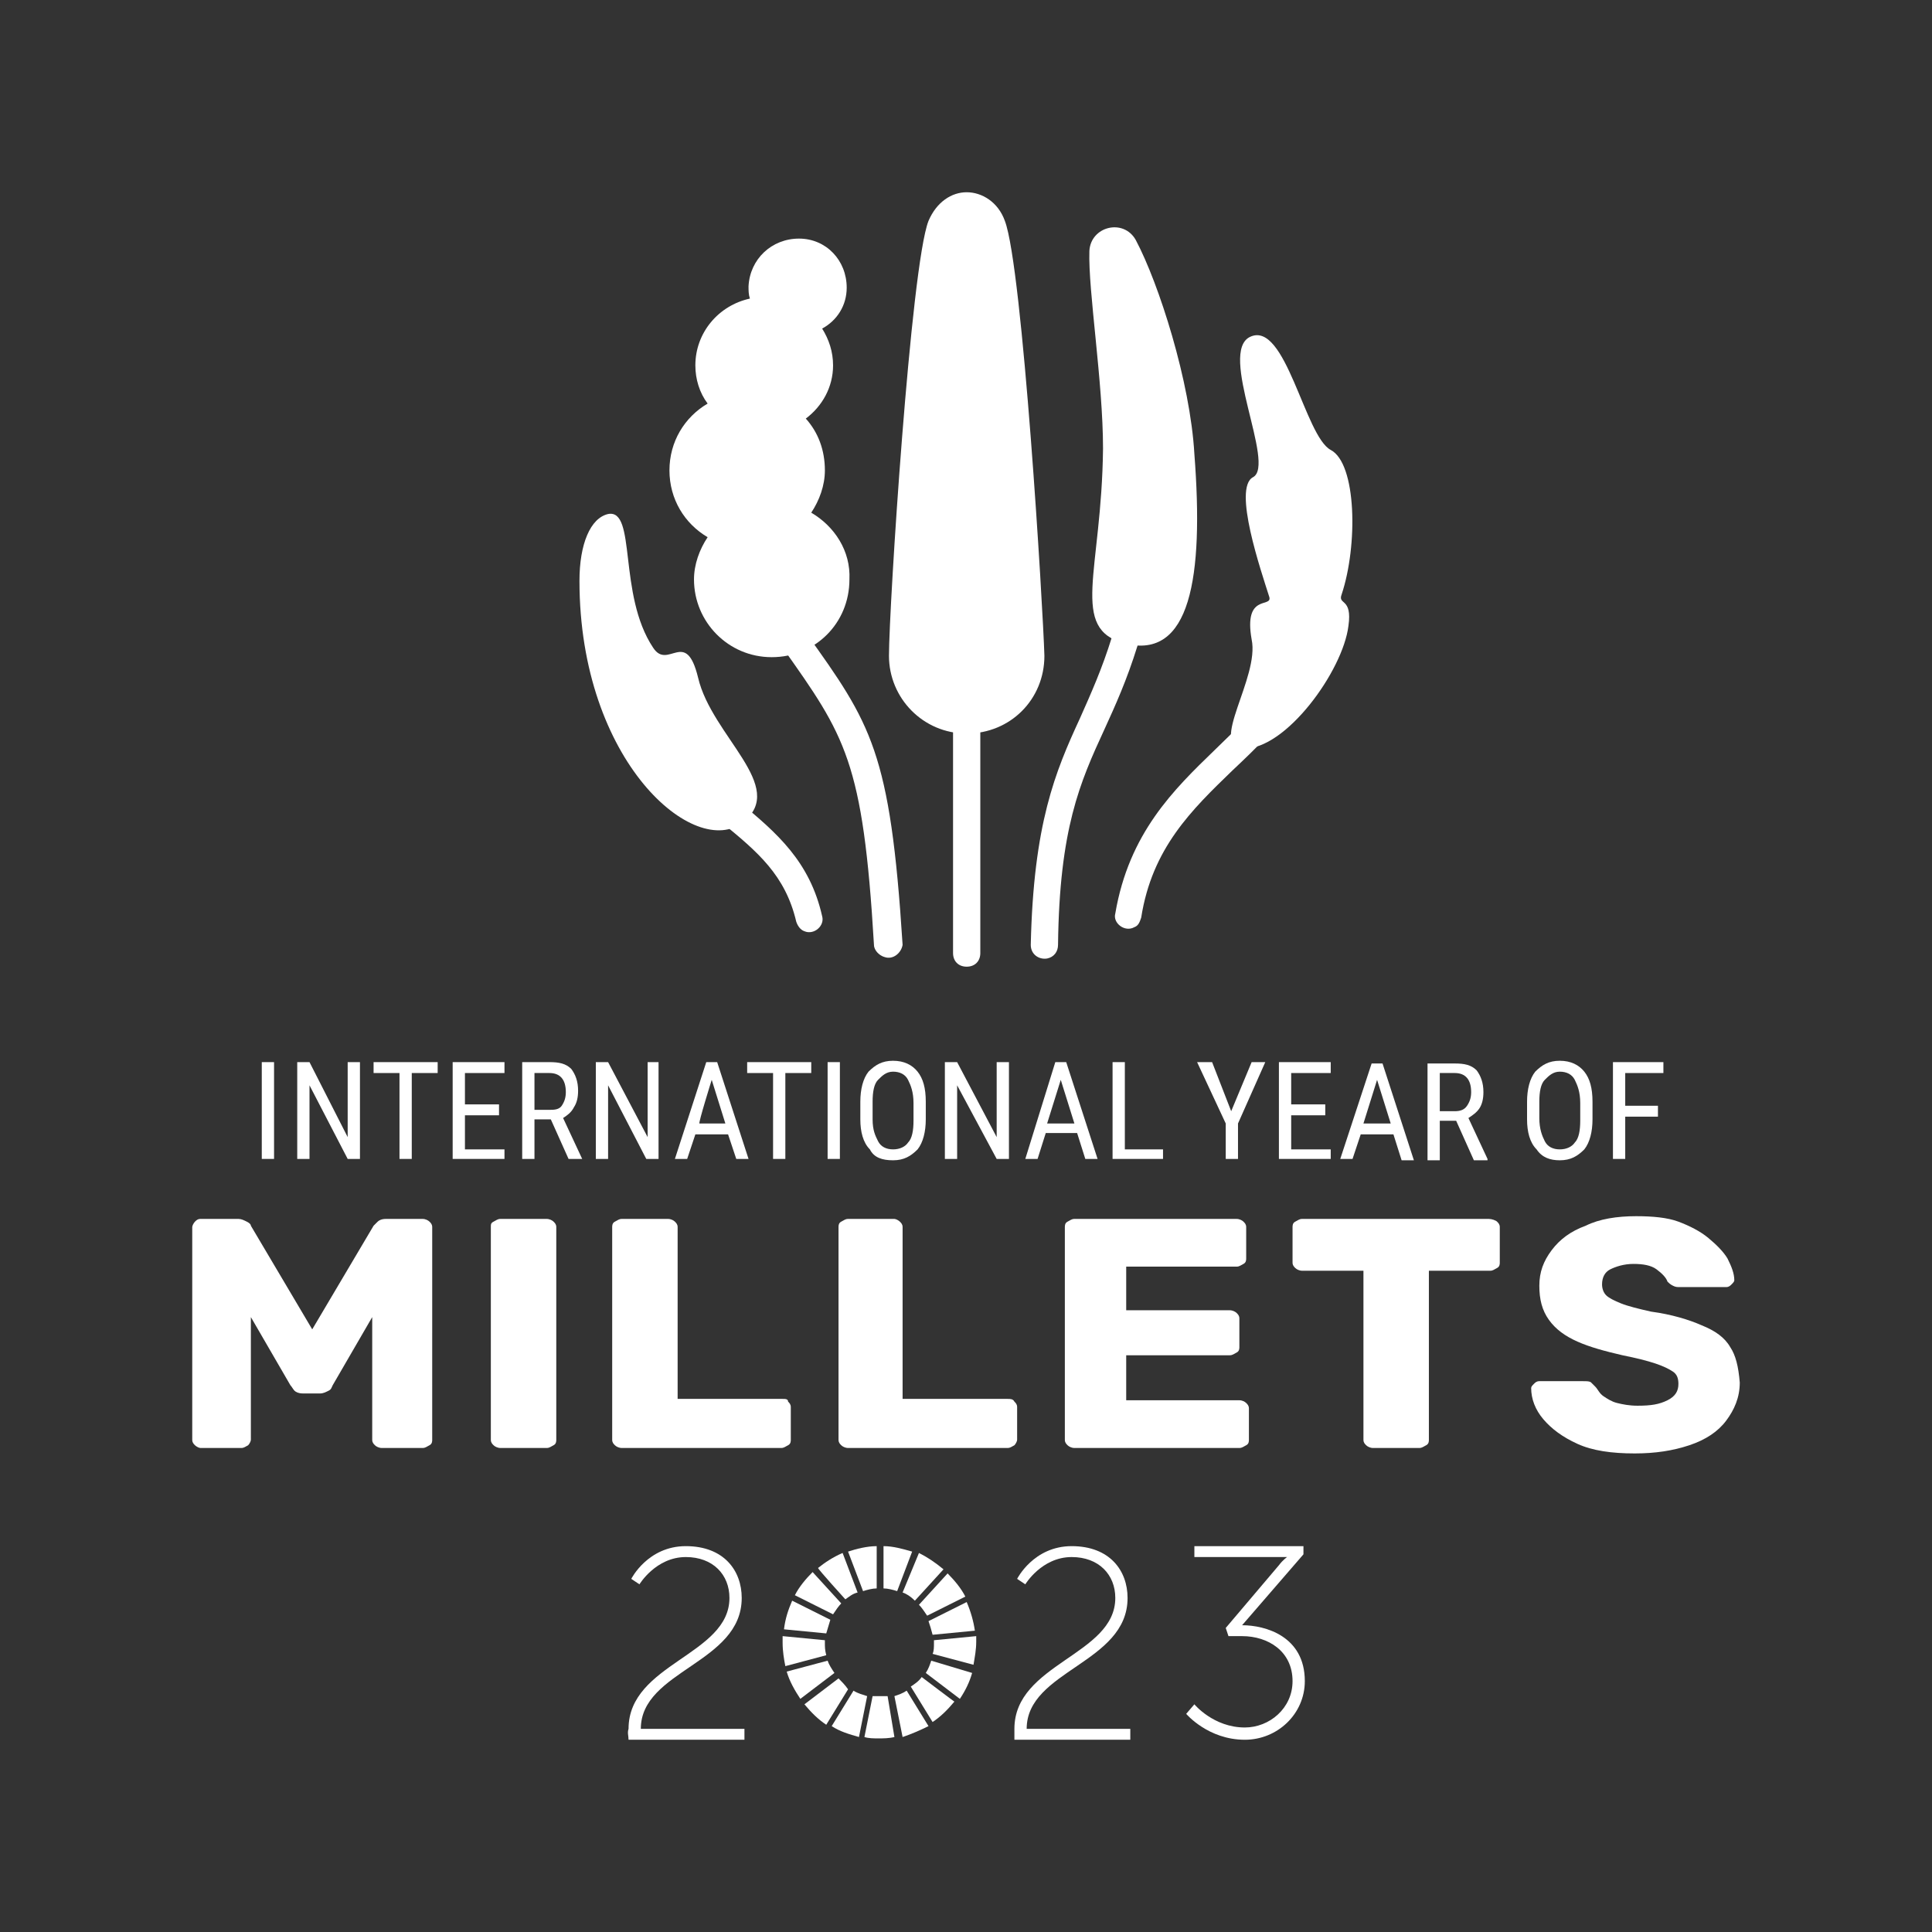 <?xml version="1.0" encoding="utf-8"?>
<!-- Generator: Adobe Illustrator 28.0.0, SVG Export Plug-In . SVG Version: 6.00 Build 0)  -->
<svg version="1.1" id="Livello_1" xmlns="http://www.w3.org/2000/svg" xmlns:xlink="http://www.w3.org/1999/xlink" x="0px" y="0px"
	 viewBox="0 0 141.7 141.7" style="enable-background:new 0 0 141.7 141.7;" xml:space="preserve">
<rect x="0" y="0" width="141.7" height="141.7" fill="#333333" stroke="none"/>
<style type="text/css">
	.st0{fill:#FFFFFF;}
</style>
<g>
	<rect x="19.2" y="77.9" class="st0" width="0.9" height="7.1"/>
	<polygon class="st0" points="22.7,79.6 25.5,85 26.4,85 26.4,77.9 25.5,77.9 25.5,83.4 22.7,77.9 21.8,77.9 21.8,85 22.7,85 	"/>
	<polygon class="st0" points="27.4,78.7 29.3,78.7 29.3,85 30.2,85 30.2,78.7 32.1,78.7 32.1,77.9 27.4,77.9 	"/>
	<polygon class="st0" points="37,84.3 34.1,84.3 34.1,81.8 36.6,81.8 36.6,81 34.1,81 34.1,78.7 37,78.7 37,77.9 33.2,77.9 33.2,85 
		37,85 	"/>
	<path class="st0" d="M42.1,81.2c0.2-0.3,0.3-0.7,0.3-1.2c0-0.7-0.2-1.2-0.5-1.6c-0.4-0.4-0.9-0.5-1.6-0.5h-2v7.1h0.9v-2.9h1.2
		l1.3,2.9h1V85l-1.4-3C41.6,81.8,41.9,81.6,42.1,81.2L42.1,81.2z M40.3,81.4h-1.1v-2.7h1.1c0.8,0,1.2,0.5,1.2,1.4
		c0,0.4-0.1,0.7-0.3,1S40.6,81.4,40.3,81.4z"/>
	<polygon class="st0" points="48.3,85 48.3,77.9 47.5,77.9 47.5,83.4 44.6,77.9 43.7,77.9 43.7,85 44.6,85 44.6,79.6 47.4,85 	"/>
	<path class="st0" d="M51,83.2h2.4L54,85h0.9l-2.3-7.1h-0.8L49.5,85h0.9C50.4,85,51,83.2,51,83.2z M52.2,79.2l1,3.2h-1.9
		C51.2,82.4,52.2,79.2,52.2,79.2z"/>
	<polygon class="st0" points="54.8,78.7 56.7,78.7 56.7,85 57.6,85 57.6,78.7 59.5,78.7 59.5,77.9 54.8,77.9 	"/>
	<rect x="60.7" y="77.9" class="st0" width="0.9" height="7.1"/>
	<path class="st0" d="M65.5,85.1c0.8,0,1.3-0.3,1.8-0.8c0.4-0.5,0.6-1.3,0.6-2.2v-1.3c0-1-0.2-1.7-0.6-2.2s-1-0.8-1.8-0.8
		s-1.3,0.3-1.8,0.8c-0.4,0.5-0.6,1.3-0.6,2.2v1.3c0,0.9,0.2,1.7,0.7,2.2C64.1,84.9,64.7,85.1,65.5,85.1z M64,80.8
		c0-0.7,0.1-1.3,0.4-1.6s0.6-0.6,1.1-0.6s0.9,0.2,1.1,0.6s0.4,0.9,0.4,1.7v1.3c0,0.7-0.1,1.3-0.4,1.6c-0.2,0.3-0.6,0.5-1.1,0.5
		s-0.9-0.2-1.1-0.6S64,82.9,64,82.1L64,80.8L64,80.8z"/>
	<polygon class="st0" points="70.2,79.6 73.1,85 74,85 74,77.9 73.1,77.9 73.1,83.4 70.2,77.9 69.3,77.9 69.3,85 70.2,85 	"/>
	<path class="st0" d="M79.6,85h0.9l-2.3-7.1h-0.8L75.2,85h0.9l0.6-1.9H79L79.6,85z M76.8,82.4l1-3.2l1,3.2H76.8z"/>
	<polygon class="st0" points="85.3,84.3 82.5,84.3 82.5,77.9 81.6,77.9 81.6,85 85.3,85 	"/>
	<polygon class="st0" points="90.3,81.5 88.9,77.9 87.8,77.9 89.9,82.4 89.9,85 90.8,85 90.8,82.4 92.8,77.9 91.8,77.9 	"/>
	<polygon class="st0" points="97.6,84.3 94.7,84.3 94.7,81.8 97.2,81.8 97.2,81 94.7,81 94.7,78.7 97.6,78.7 97.6,77.9 93.8,77.9 
		93.8,85 97.6,85 	"/>
	<path class="st0" d="M99.8,83.2h2.4l0.6,1.9h0.9l-2.3-7.1h-0.8L98.3,85h0.9L99.8,83.2z M101,79.2l1,3.2H100L101,79.2z"/>
	<path class="st0" d="M105.6,82.2h1.2l1.3,2.9h1V85l-1.4-3c0.3-0.2,0.6-0.4,0.8-0.7c0.2-0.3,0.3-0.7,0.3-1.2c0-0.7-0.2-1.2-0.5-1.6
		c-0.4-0.4-0.9-0.5-1.6-0.5h-2v7.1h0.9L105.6,82.2L105.6,82.2z M105.6,78.7h1.1c0.8,0,1.2,0.5,1.2,1.4c0,0.4-0.1,0.7-0.3,1
		s-0.5,0.4-0.9,0.4h-1.1C105.6,81.4,105.6,78.7,105.6,78.7z"/>
	<path class="st0" d="M114.4,85.1c0.8,0,1.3-0.3,1.8-0.8c0.4-0.5,0.6-1.3,0.6-2.2v-1.3c0-1-0.2-1.7-0.6-2.2s-1-0.8-1.8-0.8
		s-1.3,0.3-1.8,0.8c-0.4,0.5-0.6,1.3-0.6,2.2v1.3c0,0.9,0.2,1.7,0.7,2.2C113.1,84.9,113.7,85.1,114.4,85.1z M112.9,80.8
		c0-0.7,0.1-1.3,0.4-1.6s0.6-0.6,1.1-0.6s0.9,0.2,1.1,0.6s0.4,0.9,0.4,1.7v1.3c0,0.7-0.1,1.3-0.4,1.6c-0.2,0.3-0.6,0.5-1.1,0.5
		s-0.9-0.2-1.1-0.6s-0.4-0.9-0.4-1.7L112.9,80.8L112.9,80.8z"/>
	<polygon class="st0" points="119.2,81.9 121.6,81.9 121.6,81.1 119.2,81.1 119.2,78.7 122,78.7 122,77.9 118.3,77.9 118.3,85 
		119.2,85 	"/>
	<g>
		<path class="st0" d="M31,89.4h-2.7c-0.3,0-0.5,0.1-0.6,0.2s-0.2,0.2-0.3,0.3l-4.5,7.6l-4.5-7.6c0-0.1-0.1-0.2-0.3-0.3
			s-0.4-0.2-0.6-0.2h-2.8c-0.2,0-0.3,0.1-0.4,0.2s-0.2,0.3-0.2,0.4v15.6c0,0.2,0.1,0.3,0.2,0.4c0.1,0.1,0.3,0.2,0.4,0.2h3
			c0.2,0,0.3-0.1,0.5-0.2c0.1-0.1,0.2-0.3,0.2-0.4v-9l2.9,5c0.1,0.1,0.2,0.3,0.3,0.4s0.3,0.2,0.6,0.2h1.3c0.2,0,0.4-0.1,0.6-0.2
			s0.2-0.2,0.3-0.4l2.9-5v9c0,0.2,0.1,0.3,0.2,0.4c0.1,0.1,0.3,0.2,0.5,0.2h3c0.2,0,0.3-0.1,0.5-0.2s0.2-0.3,0.2-0.4V90
			c0-0.2-0.1-0.3-0.2-0.4C31.4,89.5,31.2,89.4,31,89.4z"/>
		<path class="st0" d="M40.1,89.4h-3.4c-0.2,0-0.3,0.1-0.5,0.2S36,89.8,36,90v15.6c0,0.2,0.1,0.3,0.2,0.4s0.3,0.2,0.5,0.2h3.4
			c0.2,0,0.3-0.1,0.5-0.2s0.2-0.3,0.2-0.4V90c0-0.2-0.1-0.3-0.2-0.4S40.3,89.4,40.1,89.4z"/>
		<path class="st0" d="M57.4,102.6h-7.7V90c0-0.2-0.1-0.3-0.2-0.4c-0.1-0.1-0.3-0.2-0.5-0.2h-3.4c-0.2,0-0.3,0.1-0.5,0.2
			s-0.2,0.3-0.2,0.4v15.6c0,0.2,0.1,0.3,0.2,0.4s0.3,0.2,0.5,0.2h11.7c0.2,0,0.3-0.1,0.5-0.2s0.2-0.3,0.2-0.4v-2.4
			c0-0.2-0.1-0.3-0.2-0.4C57.8,102.6,57.6,102.6,57.4,102.6z"/>
		<path class="st0" d="M73.9,102.6h-7.7V90c0-0.2-0.1-0.3-0.2-0.4c-0.1-0.1-0.3-0.2-0.4-0.2h-3.4c-0.2,0-0.3,0.1-0.5,0.2
			s-0.2,0.3-0.2,0.4v15.6c0,0.2,0.1,0.3,0.2,0.4s0.3,0.2,0.5,0.2h11.7c0.2,0,0.3-0.1,0.5-0.2c0.1-0.1,0.2-0.3,0.2-0.4v-2.4
			c0-0.2-0.1-0.3-0.2-0.4C74.3,102.6,74.1,102.6,73.9,102.6z"/>
		<path class="st0" d="M90.9,102.7h-8.3v-3.3h7.6c0.2,0,0.3-0.1,0.5-0.2s0.2-0.3,0.2-0.4v-2.1c0-0.2-0.1-0.3-0.2-0.4
			s-0.3-0.2-0.5-0.2h-7.6v-3.2h8.1c0.2,0,0.3-0.1,0.5-0.2s0.2-0.3,0.2-0.4V90c0-0.2-0.1-0.3-0.2-0.4s-0.3-0.2-0.5-0.2H78.8
			c-0.2,0-0.3,0.1-0.5,0.2s-0.2,0.3-0.2,0.4v15.6c0,0.2,0.1,0.3,0.2,0.4s0.3,0.2,0.5,0.2h12.1c0.2,0,0.3-0.1,0.5-0.2
			s0.2-0.3,0.2-0.4v-2.3c0-0.2-0.1-0.3-0.2-0.4S91.1,102.7,90.9,102.7L90.9,102.7z"/>
		<path class="st0" d="M109.2,89.4H95.5c-0.2,0-0.3,0.1-0.5,0.2s-0.2,0.3-0.2,0.4v2.6c0,0.2,0.1,0.3,0.2,0.4
			c0.1,0.1,0.3,0.2,0.5,0.2h4.5v12.4c0,0.2,0.1,0.3,0.2,0.4s0.3,0.2,0.5,0.2h3.4c0.2,0,0.3-0.1,0.5-0.2s0.2-0.3,0.2-0.4V93.2h4.5
			c0.2,0,0.3-0.1,0.5-0.2s0.2-0.3,0.2-0.4V90c0-0.2-0.1-0.3-0.2-0.4S109.4,89.4,109.2,89.4L109.2,89.4z"/>
		<path class="st0" d="M126.9,98.8c-0.4-0.7-1.1-1.2-2.1-1.6c-0.9-0.4-2.2-0.8-3.7-1c-0.9-0.2-1.7-0.4-2.2-0.6s-0.9-0.4-1.1-0.6
			c-0.2-0.2-0.3-0.5-0.3-0.8c0-0.5,0.2-0.9,0.6-1.1s1-0.4,1.7-0.4c0.7,0,1.3,0.1,1.7,0.4c0.4,0.3,0.7,0.6,0.8,0.9
			c0.1,0.1,0.2,0.2,0.4,0.3s0.3,0.1,0.5,0.1h3.4c0.2,0,0.3-0.1,0.4-0.2c0.1-0.1,0.2-0.2,0.2-0.3c0-0.5-0.2-1-0.5-1.6
			c-0.3-0.5-0.8-1-1.4-1.5c-0.6-0.5-1.4-0.9-2.2-1.2s-1.9-0.4-3.1-0.4c-1.4,0-2.7,0.2-3.7,0.7c-1.1,0.4-1.9,1-2.5,1.8
			c-0.6,0.8-0.9,1.6-0.9,2.6s0.2,1.8,0.7,2.5c0.5,0.7,1.2,1.2,2.1,1.6s2,0.7,3.3,1c1,0.2,1.8,0.4,2.4,0.6s1,0.4,1.3,0.6
			s0.4,0.5,0.4,0.9c0,0.5-0.2,0.9-0.8,1.2s-1.2,0.4-2.2,0.4c-0.6,0-1.1-0.1-1.5-0.2c-0.4-0.1-0.7-0.3-1-0.5s-0.4-0.5-0.6-0.7
			c-0.1-0.1-0.2-0.2-0.3-0.3c-0.1-0.1-0.3-0.1-0.6-0.1h-3.2c-0.2,0-0.3,0.1-0.4,0.2c-0.1,0.1-0.2,0.2-0.2,0.3c0,0.8,0.3,1.6,0.9,2.3
			c0.6,0.7,1.4,1.3,2.5,1.8s2.5,0.7,4.2,0.7c1.5,0,2.8-0.2,4-0.6s2.1-1,2.7-1.8s1-1.7,1-2.8C127.5,100.2,127.3,99.4,126.9,98.8
			L126.9,98.8z"/>
	</g>
</g>
<g>
	<path class="st0" d="M46.1,126.8c0-4.8,7.4-5.4,7.4-9.6c0-1.7-1.2-3-3.2-3c-2.2,0-3.4,2-3.4,2l-0.6-0.4c0,0,1.2-2.4,4-2.4
		s4.1,1.8,4.1,3.8c0,4.8-7.4,5.3-7.4,9.6h7.6v0.8h-8.5C46.1,127.3,46,127.1,46.1,126.8L46.1,126.8z"/>
	<path class="st0" d="M74.4,126.8c0-4.8,7.4-5.4,7.4-9.6c0-1.7-1.2-3-3.2-3c-2.2,0-3.4,2-3.4,2l-0.6-0.4c0,0,1.2-2.4,4-2.4
		s4.1,1.8,4.1,3.8c0,4.8-7.4,5.3-7.4,9.6h7.6v0.8h-8.5C74.4,127.3,74.4,127.1,74.4,126.8L74.4,126.8z"/>
	<path class="st0" d="M87.6,125c0,0,1.4,1.7,3.7,1.7c1.8,0,3.5-1.4,3.5-3.4c0-2.2-1.8-3.3-3.7-3.3h-1l-0.2-0.6l3.9-4.6
		c0.3-0.4,0.6-0.6,0.6-0.6v0c0,0-0.4,0-1.1,0h-5.7v-0.8h8v0.6l-4.5,5.2c1.7,0,4.6,0.8,4.6,4.1c0,2.4-2,4.3-4.4,4.3
		c-2.7,0-4.3-1.9-4.3-1.9L87.6,125L87.6,125z"/>
	<g>
		<path class="st0" d="M61.1,118.4c0.2-0.3,0.4-0.6,0.6-0.8l-2.1-2.3c-0.5,0.5-1,1.1-1.3,1.7L61.1,118.4z"/>
		<path class="st0" d="M66.2,116.8c0.3,0.1,0.6,0.3,0.9,0.6l2.1-2.3c-0.6-0.5-1.2-0.9-1.8-1.2L66.2,116.8L66.2,116.8z"/>
		<path class="st0" d="M70.9,117.5l-2.8,1.4c0.1,0.3,0.2,0.6,0.3,1l3.1-0.3C71.4,118.9,71.2,118.2,70.9,117.5"/>
		<path class="st0" d="M68,118.5l2.8-1.4c-0.3-0.6-0.8-1.2-1.3-1.7l-2.1,2.3C67.6,117.9,67.8,118.2,68,118.5"/>
		<path class="st0" d="M60.5,120.5c0-0.1,0-0.1,0-0.2l-3.1-0.3c0,0.2,0,0.3,0,0.5c0,0.6,0.1,1.2,0.2,1.7l3-0.8
			C60.5,121,60.5,120.8,60.5,120.5"/>
		<path class="st0" d="M67.6,123c-0.2,0.3-0.5,0.5-0.8,0.7l1.6,2.6c0.6-0.4,1.1-0.9,1.6-1.5C70.1,124.9,67.6,123,67.6,123z"/>
		<path class="st0" d="M68.5,120.5c0,0.3,0,0.6-0.1,0.8l3,0.8c0.1-0.6,0.2-1.1,0.2-1.7c0-0.2,0-0.3,0-0.4l-3.1,0.3
			C68.5,120.3,68.5,120.4,68.5,120.5"/>
		<path class="st0" d="M61.5,123.1l-2.5,1.9c0.5,0.6,1,1.1,1.6,1.5l1.6-2.6C62,123.6,61.7,123.3,61.5,123.1"/>
		<path class="st0" d="M60.6,119.8c0.1-0.3,0.2-0.7,0.3-1l-2.8-1.4c-0.3,0.7-0.5,1.3-0.6,2.1L60.6,119.8L60.6,119.8z"/>
		<path class="st0" d="M68.1,126.6l-1.6-2.6c-0.3,0.2-0.6,0.3-0.9,0.4l0.6,3C66.8,127.2,67.5,126.9,68.1,126.6"/>
		<path class="st0" d="M68.3,121.8c-0.1,0.3-0.2,0.6-0.4,0.9l2.5,1.9c0.4-0.6,0.7-1.2,0.9-1.9L68.3,121.8z"/>
		<path class="st0" d="M65.1,124.4c-0.2,0-0.4,0-0.6,0c-0.2,0-0.3,0-0.5,0l-0.6,3c0.3,0.1,0.7,0.1,1,0.1c0.4,0,0.8,0,1.2-0.1
			L65.1,124.4L65.1,124.4z"/>
		<path class="st0" d="M64.8,116.5c0.3,0,0.7,0.1,1,0.2l1.1-2.9c-0.7-0.2-1.4-0.4-2.1-0.4V116.5z"/>
		<path class="st0" d="M63.6,124.4c-0.3-0.1-0.7-0.2-1-0.4l-1.6,2.6c0.6,0.4,1.3,0.6,2,0.8L63.6,124.4L63.6,124.4z"/>
		<path class="st0" d="M63.3,116.7c0.3-0.1,0.7-0.2,1-0.2v-3.1c-0.7,0-1.5,0.2-2.1,0.4C62.2,113.8,63.3,116.7,63.3,116.7z"/>
		<path class="st0" d="M61.2,122.7c-0.2-0.3-0.4-0.6-0.5-0.9l-3,0.8c0.2,0.7,0.6,1.4,1,2C58.7,124.6,61.2,122.7,61.2,122.7z"/>
		<path class="st0" d="M62,117.3c0.3-0.2,0.5-0.4,0.9-0.5l-1.1-2.9c-0.7,0.3-1.3,0.7-1.8,1.1C60,115.1,62,117.3,62,117.3z"/>
	</g>
</g>
<g>
	<path class="st0" d="M70.9,37.8c-0.6,0-1,0.5-1,1v31.1c0,0.6,0.4,1,1,1s1-0.4,1-1V38.8C71.9,38.2,71.4,37.8,70.9,37.8z"/>
	<path class="st0" d="M85.4,37.5c-1,8.5-2.8,12.5-4.4,16c-1.8,3.9-3.3,7.3-3.4,15.8c0,0.5-0.3,0.9-0.8,1h0c-0.6,0.1-1.2-0.3-1.2-1
		c0.2-8.9,1.8-12.7,3.6-16.6c1.6-3.6,3.3-7.3,4.2-15.4c0.1-0.5,0.6-1,1.1-0.9C85.1,36.4,85.5,36.9,85.4,37.5L85.4,37.5z"/>
	<path class="st0" d="M59,68.3L59,68.3c-0.3-0.1-0.5-0.4-0.6-0.7c-0.8-3.4-2.8-5.1-5.5-7.3c-1.7-1.5-3.7-3.1-5.5-5.5
		c-0.3-0.4-0.2-1.1,0.2-1.4c0.4-0.3,1.1-0.2,1.4,0.2c1.7,2.2,3.5,3.8,5.2,5.2c2.8,2.3,5.2,4.4,6.1,8.4C60.5,67.9,59.7,68.6,59,68.3z
		"/>
	<path class="st0" d="M64.9,70.2L64.9,70.2c-0.4-0.1-0.8-0.5-0.8-0.9C63.3,55.8,62,54,57.4,47.5c-0.8-1.1-1.7-2.4-2.7-3.8
		c-0.3-0.5-0.2-1.1,0.3-1.4c0.5-0.3,1.1-0.2,1.4,0.3c1,1.5,1.9,2.7,2.7,3.8c4.8,6.7,6.2,8.7,7.1,22.9C66.1,69.9,65.5,70.4,64.9,70.2
		z"/>
	<path class="st0" d="M97.4,43.1c-0.1,6.8-3.6,10.2-7,13.4c-3,2.9-5.9,5.7-6.7,10.8c-0.1,0.3-0.2,0.6-0.5,0.7h0
		c-0.7,0.4-1.6-0.3-1.4-1c1-5.9,4.3-9.1,7.3-12c3.2-3.1,6.3-6,6.4-12c0-0.5,0.5-1,1-1h0C96.9,42.1,97.4,42.6,97.4,43.1L97.4,43.1z"
		/>
	<path class="st0" d="M83.3,17.6c-0.9-1.6-3.3-1-3.4,0.8c-0.1,2.9,1,9.6,1,14.5c-0.1,9.1-2.5,13.2,1.6,14.3
		c4.8,1.2,5.8-4.8,5.1-13.9C87.3,28,85,20.8,83.3,17.6L83.3,17.6z"/>
	<path class="st0" d="M44.6,37.7c2.1-0.4,0.7,5.9,3.3,9.8c1.1,1.7,2.4-1.5,3.3,2.2c1,4.3,6.6,8,3.3,10.6c-3.5,2.8-12-4.4-12-17.7
		C42.5,39.9,43.3,38,44.6,37.7z"/>
	<path class="st0" d="M93.1,43.8c-0.6-1.9-2.7-8-1.2-8.8c1.7-0.9-2.6-9.2-0.2-10.3c2.6-1.2,4,7.3,5.9,8.3c1.9,1,2,7,0.8,10.6
		c-0.3,0.8,0.8,0.2,0.5,2.3c-0.4,3.3-4.6,9.1-7.7,9c-2.6-0.1,1.2-5.2,0.6-8C91.2,43.5,93.3,44.6,93.1,43.8L93.1,43.8z"/>
	<path class="st0" d="M73.7,16.2c-0.5-1.4-1.7-2.1-2.8-2.1s-2.2,0.7-2.8,2.1c-1.3,3.3-2.9,28.4-2.9,31.9c0,3.1,2.5,5.7,5.7,5.7
		s5.7-2.5,5.7-5.7C76.5,44.6,75,19.6,73.7,16.2z"/>
	<path class="st0" d="M59.5,37.6c0.6-0.9,1-2,1-3.1c0-1.5-0.5-2.8-1.4-3.8c1.2-0.9,2-2.3,2-3.9c0-1-0.3-1.9-0.8-2.7
		c1.1-0.6,1.8-1.7,1.8-3c0-2-1.5-3.6-3.5-3.6S55,19,54.9,21c0,0.3,0,0.6,0.1,0.9c-2.3,0.5-4,2.5-4,4.9c0,1,0.3,2,0.9,2.8
		c-1.7,1-2.8,2.8-2.8,4.9s1.1,3.9,2.8,4.9c-0.6,0.9-1,2-1,3.1c0,3.1,2.5,5.7,5.7,5.7s5.7-2.5,5.7-5.7C62.4,40.4,61.2,38.6,59.5,37.6
		L59.5,37.6z"/>
</g>
</svg>
